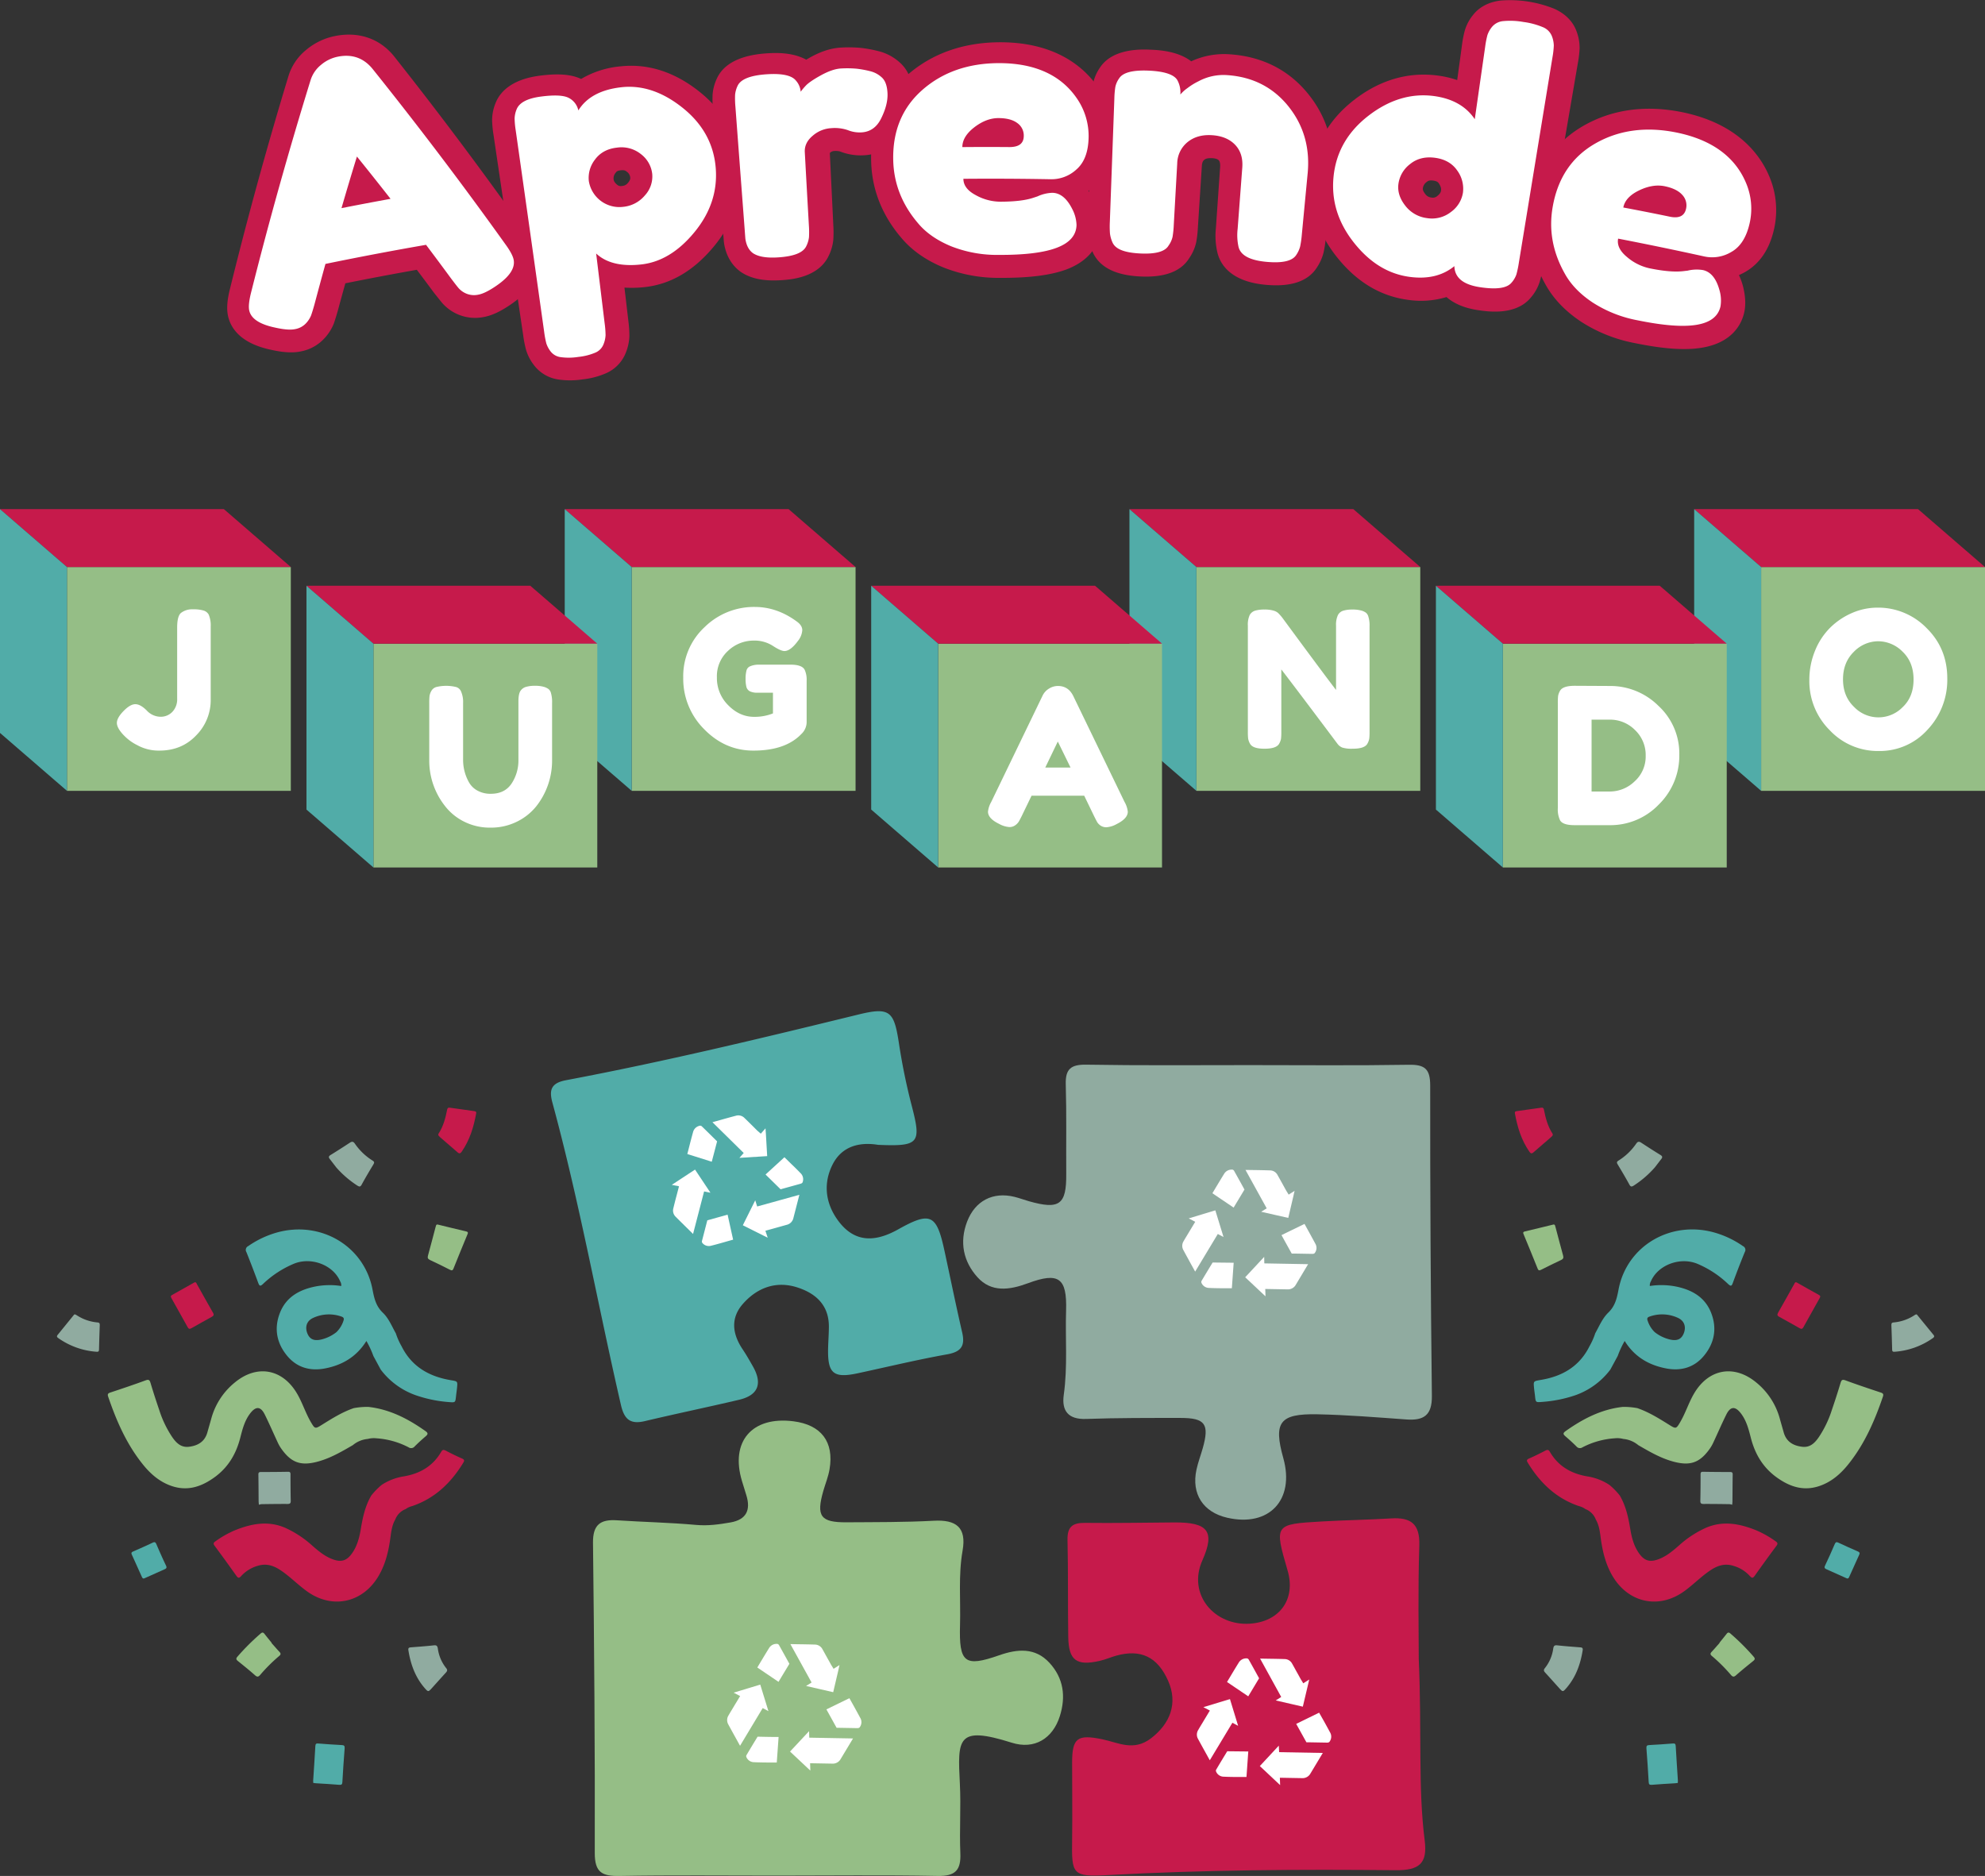 <svg xmlns="http://www.w3.org/2000/svg" viewBox="0 0 1000 945.18"><rect x="0" y="0" width="1000" height="945.18" fill="#333333" stroke="none"/><defs><style>.cls-1{fill:#95be86;}.cls-2{fill:#c61a4b;}.cls-3{fill:#51aca8;}.cls-4{fill:#90aba0;}.cls-5{fill:#fff;}</style></defs><g id="Capa_2" data-name="Capa 2"><g id="Capa_12" data-name="Capa 12"><rect class="cls-1" x="887.23" y="285.69" width="112.77" height="112.77"/><polygon class="cls-2" points="1000 285.69 887.23 285.69 853.49 256.51 966.26 256.51 1000 285.69"/><polygon class="cls-3" points="887.23 398.46 853.49 369.28 853.49 256.51 887.23 285.69 887.23 398.46"/><rect class="cls-1" x="757.12" y="324.3" width="112.77" height="112.77"/><polygon class="cls-2" points="869.89 324.3 757.12 324.3 723.38 295.12 836.15 295.12 869.89 324.3"/><polygon class="cls-3" points="757.12 437.07 723.38 407.89 723.38 295.12 757.12 324.3 757.12 437.07"/><rect class="cls-1" x="602.73" y="285.69" width="112.77" height="112.77"/><polygon class="cls-2" points="715.5 285.69 602.73 285.69 568.99 256.51 681.76 256.51 715.5 285.69"/><polygon class="cls-3" points="602.73 398.46 568.99 369.28 568.99 256.51 602.73 285.69 602.73 398.46"/><rect class="cls-1" x="472.63" y="324.3" width="112.77" height="112.77"/><polygon class="cls-2" points="585.4 324.3 472.63 324.3 438.89 295.12 551.66 295.12 585.4 324.3"/><polygon class="cls-3" points="472.63 437.07 438.89 407.89 438.89 295.12 472.63 324.3 472.63 437.07"/><rect class="cls-1" x="318.24" y="285.69" width="112.77" height="112.77"/><polygon class="cls-2" points="431.01 285.69 318.24 285.69 284.5 256.51 397.27 256.51 431.01 285.69"/><polygon class="cls-3" points="318.24 398.46 284.5 369.28 284.5 256.51 318.24 285.69 318.24 398.46"/><rect class="cls-1" x="188.13" y="324.3" width="112.77" height="112.77"/><polygon class="cls-2" points="300.9 324.3 188.13 324.3 154.39 295.12 267.16 295.12 300.9 324.3"/><polygon class="cls-3" points="188.13 437.07 154.39 407.89 154.39 295.12 188.13 324.3 188.13 437.07"/><rect class="cls-1" x="33.74" y="285.69" width="112.77" height="112.77"/><polygon class="cls-2" points="146.51 285.69 33.74 285.69 0 256.51 112.77 256.51 146.51 285.69"/><polygon class="cls-3" points="33.74 398.46 0 369.28 0 256.51 33.74 285.69 33.74 398.46"/></g><g id="Rompecabezas"><path class="cls-1" d="M391,945c-26.27,0-52.55-.29-78.81.18-8.79.16-12.58-1.67-12.56-11.58.14-52.11-.29-104.22-.89-156.33-.1-9,3.68-11.84,12-11.29,13.3.88,26.65,1.13,39.92,2.33,6,.55,11.63-.26,17.34-1.25,7.94-1.37,10.31-6.19,8-13.67-.76-2.38-1.49-4.78-2.21-7.17-6-19.88,5-32.75,25.86-30.13,14.05,1.76,20.62,10.34,18.25,24.22-.62,3.67-2.07,7.19-3.11,10.79-3.7,12.83-1.45,16,11.75,15.89,14.59-.1,29.21,0,43.76-.78,11.4-.65,16.69,3.33,14.63,15.06-2.19,12.43-.93,25-1.29,37.45-.55,19,2.27,21.38,19.62,15.3,9.39-3.3,18.27-4,25.41,3.75s8.37,17,5.25,26.89c-3.56,11.28-12.78,17-24.22,13.38-27.61-8.7-27.3-2.11-26.14,20.63.6,11.64-.26,23.36.24,35,.38,8.57-2.5,11.67-11.42,11.5C445.19,944.65,418.08,945,391,945Z"/><path class="cls-4" d="M629.64,536.64c26.7,0,53.4.27,80.09-.17,8.07-.14,10.78,2.12,10.77,10.46q-.07,78.21.85,156.41c.11,9.75-4.1,12.47-12.83,11.84-15-1.07-29.94-2.31-44.94-2.61-19-.37-22.11,4.07-17.07,22.12,5.86,21-7.16,34.86-28.27,30-12.14-2.78-18.12-12-15.49-24.2.78-3.65,2.14-7.18,3.16-10.79,3.45-12.21,1.28-15.29-11.2-15.29-15.85,0-31.71-.05-47.54.51-9.06.32-12.38-4.12-11.27-12.12,2-14.15.73-28.33,1.17-42.49.51-16.45-3.66-19.54-19.23-13.76-9.3,3.45-18.44,4.73-25.45-3.08s-9.17-17.56-5.17-28,13-15.16,23.9-12.44c2.43.6,4.77,1.49,7.18,2.18,15.45,4.39,19,1.78,18.85-13.82-.1-15,.19-30.05-.24-45.05-.22-7.61,2.49-10,10.13-9.92C574.57,536.89,602.11,536.64,629.64,536.64Z"/><path class="cls-2" d="M714.74,835.82c1.62,37.4-.43,64.57,3,91.55,1.44,11.5-2.76,15-14.5,14.91-48.34-.5-96.69-.18-145,2.45-18.17,1-18.38-.35-18.13-17.88.18-12.93,0-25.86,0-38.79,0-12.45,2.68-14.32,15.18-11.75,8.12,1.66,15.78,6.29,24.65-.55,9.48-7.31,13.63-17.49,8.5-29-5.34-12-13.77-16-26.13-12.57-2.8.79-5.5,2-8.33,2.63-11.68,2.64-15.64-.27-15.82-12.08-.26-16.26,0-32.54-.37-48.8-.16-6.67,2.5-8.73,8.82-8.66,15,.18,30-.12,45-.22,16.64-.1,20.76,4.23,14.13,19.09-7.69,17.25,6.18,33.12,23.95,31.92,14.87-1,23.19-12.17,19-26.69-6.77-23.34-6.78-23.42,17.2-24.81,11.65-.67,23.32-.83,35-1.54,9.81-.59,14.45,2.7,14.13,13.52C714.29,801.09,714.74,823.62,714.74,835.82Z"/><path class="cls-3" d="M442.41,576.82c-8.72-1.43-18.22.16-23.15,10.26-4.46,9.14-3.47,18.75,2.49,27.26,7.65,10.89,17.62,12.41,30.7,5.08,16.21-9.08,19.34-7.69,23.27,10.39,3,13.83,5.82,27.71,9,41.5,1.56,6.77-.45,9.79-7.57,11.06C462,685.08,447,688.71,432,691.93c-12.07,2.58-15.08.08-14.83-12.33.08-3.75.39-7.5.4-11.25,0-11-6.85-16.85-16.13-19.77-10.54-3.31-20,.23-27.11,8.28-6.44,7.24-5.4,15.24-.19,23,1.86,2.77,3.51,5.68,5.15,8.57,4.85,8.53,2.87,14.51-6.92,16.82-15.79,3.73-31.69,7-47.48,10.76-7.28,1.72-10.38-.78-12.07-8.11-11.71-50.73-20.83-102-34.52-152.32-1.69-6.21-.87-9.87,6.79-11.32,49.53-9.35,98.52-21.15,147.47-33.13,15.67-3.83,17.81-1.67,20.25,14.18a310.18,310.18,0,0,0,6.5,31.81C464.22,576,463.12,577.68,442.41,576.82Z"/><path class="cls-5" d="M333.47,597.87c1.32-.84,2.64-1.67,3.94-2.53q6.55-4.29,13.09-8.61a1.63,1.63,0,0,0,.21-.19l11.45,17.28-6-1.23-.18.71q-2.64,10.2-5.29,20.4a3.56,3.56,0,0,0,0,2.28l-3.86-3.81c-2.6-2.56-5.22-5.11-7.79-7.7a6.27,6.27,0,0,1-1.72-6.14c.65-2.82,1.43-5.62,2.16-8.42l.18-.69L333.44,598Z"/><path class="cls-3" d="M331,599.49l.71-2.74.67-.53,1.22-.77c.9-.58,1.81-1.15,2.7-1.74l11.24-7.39,1.73-1.14,1.61-1.57,1.41,1.85,14.06,21.21-8.82-1.8-5,19.32a1.61,1.61,0,0,0,0,1.08l3.34,8.52-12.53-12.33q-2.85-2.79-5.67-5.61a8.3,8.3,0,0,1-2.23-8c.46-2,1-4,1.51-6l.32-1.2Zm19.14-10.21-.46.3q-5.61,3.7-11.24,7.39l0,0,3.63.72-1.37,5.23c-.52,1.94-1,3.88-1.48,5.83a4.34,4.34,0,0,0,1.2,4.33c1.86,1.87,3.75,3.73,5.63,5.58l3.1,3.05,5.56-21.42,3.2.65Z"/><path class="cls-5" d="M387.35,563.66c.13,2.39.25,4.78.39,7.16.24,4.32.5,8.63.75,12.94,0,.17,0,.35,0,.56l-20.62,1.29L372,581l-4-3.91-11.14-11a4.64,4.64,0,0,0-.69-.64c-.54-.34-1.11-.64-1.59-.92l4.21-1.17c3.82-1.06,7.63-2.16,11.46-3.16a6.29,6.29,0,0,1,6.21,1.66c2.13,2.05,4.21,4.13,6.31,6.2l.34.3c1-1.19,2.09-2.35,3.11-3.52.36-.41.69-.84,1-1.26Z"/><path class="cls-3" d="M349.54,564l12.11-3.38c2.69-.75,5.39-1.51,8.1-2.22a8.29,8.29,0,0,1,8.05,2.15c1.46,1.4,2.9,2.82,4.34,4.24l.85.84,1.75-2c.22-.25.43-.51.64-.77l1.14-1.4,2.59.67.19,1.46.13,2.44c.08,1.57.17,3.14.25,4.71l.83,15.26-1.88.29-25.32,1.59,6-6.75-2.64-2.61-11.34-11.16a1.89,1.89,0,0,0-.2-.2c-.33-.21-.7-.41-1-.6Zm36.11,4.5-2.37,2.69-1.46-1.27-.43-.38-2-2c-1.42-1.41-2.84-2.82-4.29-4.21a4.35,4.35,0,0,0-4.37-1.18c-2.68.7-5.36,1.45-8,2.2l-3.81,1.06,15.74,15.51-2.17,2.46,14-.88-.67-11.55C385.74,570.11,385.7,569.29,385.65,568.46Z"/><path class="cls-5" d="M388.05,621.43l2,6.05-18.49-9.28,9.21-18.53,2,5.82,6.64-1.84,14.11-3.91a3.67,3.67,0,0,0,2.11-1.21,4.93,4.93,0,0,1-.09.54l-3.9,15.06a6.43,6.43,0,0,1-4.8,4.87Z"/><path class="cls-3" d="M369,619.08l12.16-24.5,2.87,8.54,19-5.26c.67-.18.9-.3,1.11-.55l4.54-5.64L407.49,599a4.22,4.22,0,0,1-.1.53l-3.9,15.06a8.4,8.4,0,0,1-6.16,6.26l-6.05,1.68-.74.2,2.86,8.58Zm11.47-14.32-6.25,12.57,12.54,6.29-1.17-3.52,4.69-1.3,6-1.68a4.51,4.51,0,0,0,3.43-3.48l3-11.66-21.26,5.89Z"/><path class="cls-5" d="M359.91,587.78l-16-5,.14-.55c1.07-4.11,2.09-8.23,3.21-12.33a6.34,6.34,0,0,1,4.19-4.41,3.23,3.23,0,0,1,3.53.74c2.75,2.66,5.47,5.35,8.19,8a.61.61,0,0,1,.15.5q-1.65,6.42-3.33,12.84A.67.67,0,0,1,359.91,587.78Z"/><path class="cls-3" d="M344.07,574.45q.66-2.55,1.35-5.1a8.25,8.25,0,0,1,5.41-5.74,5.2,5.2,0,0,1,5.55,1.18c2.75,2.67,5.47,5.36,8.2,8.06a2.58,2.58,0,0,1,.67,2.36q-1.65,6.45-3.33,12.86l-.09.35-1.1,1.55-1.41-.33L341.6,584l1.53-6C343.44,576.87,343.75,575.66,344.07,574.45Zm17.19.61c-2.52-2.5-5.05-5-7.6-7.47a1.27,1.27,0,0,0-1.51-.3,4.33,4.33,0,0,0-3,3.09c-.8,2.88-1.54,5.77-2.28,8.67l-.61,2.39,12.31,3.88Q359.93,580.19,361.26,575.06Zm.58.57h0Z"/><path class="cls-5" d="M382.89,591.67l12.33-11.3c1,1,2,2,3,2.94,2.15,2.13,4.36,4.21,6.45,6.38a6.13,6.13,0,0,1,1.53,6.54,3.25,3.25,0,0,1-2.38,2.07L396,600.47c-1,.28-2,.56-2.94.81a.79.79,0,0,1-.6-.14q-4.74-4.64-9.44-9.28A.65.65,0,0,1,382.89,591.67Z"/><path class="cls-3" d="M380.56,591.28l1-1,13.7-12.56,6.27,6.15c1.53,1.49,3.06,3,4.54,4.51a8.12,8.12,0,0,1,2,8.51,5.1,5.1,0,0,1-3.71,3.33l-8.69,2.41c-.71.2-1.43.4-2.15.58a2.69,2.69,0,0,1-2.43-.64c-2.79-2.72-5.57-5.46-8.34-8.19L381.37,593Zm14.62-8.22-9.51,8.71,7.58,7.44,1.35-.38,8.69-2.41c.87-.25,1-.64,1.06-.8a4.22,4.22,0,0,0-1.08-4.57c-1.45-1.51-2.95-3-4.45-4.42Zm-2.61,16.32h0Z"/><path class="cls-5" d="M368,609.6,371.63,626,368,627c-3.08.86-6.15,1.79-9.26,2.54a6.11,6.11,0,0,1-6.29-1.89,3.13,3.13,0,0,1-.67-3c.92-3.66,1.88-7.31,2.84-11a.7.7,0,0,1,.41-.46c4.25-1.2,8.5-2.37,12.75-3.55Z"/><path class="cls-3" d="M351.07,619.55c.55-2.13,1.11-4.27,1.68-6.4a2.63,2.63,0,0,1,1.77-1.84q5.7-1.6,11.42-3.18l1.68-.44,1.8-.27.5,1.76,4,18.17-5.39,1.51-2.75.78c-2.14.61-4.36,1.24-6.58,1.78A8.08,8.08,0,0,1,351,629a5.05,5.05,0,0,1-1.13-4.82C350.28,622.61,350.68,621.08,351.07,619.55Zm4.51-4.49h0Zm.75-.21Q355,620,353.68,625.09a1.2,1.2,0,0,0,.22,1.23,4.19,4.19,0,0,0,4.39,1.31c2.14-.52,4.32-1.14,6.43-1.74l2.77-.79,1.84-.51L366.55,612Q361.43,613.42,356.33,614.85Z"/><path class="cls-5" d="M593.81,613.3c1.5-.43,3-.85,4.49-1.3q7.51-2.25,15-4.53a1.8,1.8,0,0,0,.25-.12c2,6.61,4,13.16,6.07,19.81l-5.41-2.88-.38.63q-5.43,9-10.88,18.05a3.64,3.64,0,0,0-.61,2.2c-.87-1.59-1.75-3.17-2.62-4.75-1.77-3.2-3.55-6.38-5.28-9.6a6.28,6.28,0,0,1,.1-6.38c1.43-2.52,3-5,4.47-7.45l.36-.62-5.62-3Z"/><path class="cls-4" d="M591,614.17l1.46-2.43.8-.31,1.39-.4c1-.29,2.05-.58,3.08-.89l12.88-3.9,2-.6,2-1,.83,2.17,7.44,24.33-7.94-4.23L604.62,644a1.63,1.63,0,0,0-.33,1l.78,9.13-8.51-15.39c-1.29-2.33-2.58-4.65-3.84-7a8.31,8.31,0,0,1,.12-8.27c1-1.78,2.08-3.53,3.15-5.28l.64-1.06Zm21.26-4.35-.52.16-12.88,3.89h0l3.27,1.72-2.8,4.63c-1,1.71-2.09,3.42-3.07,5.16a4.36,4.36,0,0,0-.08,4.5c1.25,2.33,2.53,4.64,3.81,7l2.11,3.8,11.41-18.95,2.88,1.54Z"/><path class="cls-5" d="M655.19,595.83c-.55,2.33-1.12,4.65-1.67,7q-1.49,6.3-2.95,12.62c0,.17-.09.33-.14.53l-20.14-4.62,5.2-3.26-2.68-4.87-7.56-13.68a4.58,4.58,0,0,0-.48-.8c-.42-.49-.89-.94-1.27-1.34l4.37.08c4,.07,7.93.09,11.89.23a6.27,6.27,0,0,1,5.48,3.36c1.46,2.56,2.86,5.15,4.29,7.73a3.76,3.76,0,0,0,.24.38l4-2.49c.46-.28.9-.6,1.34-.91Z"/><path class="cls-4" d="M618.86,585.36l12.56.21c2.8,0,5.61.08,8.4.18a8.27,8.27,0,0,1,7.11,4.34q1.5,2.64,3,5.31l.58,1,2.25-1.41c.28-.17.55-.36.83-.55l1.49-1,2.29,1.38-.23,1.45-.57,2.38c-.37,1.53-.74,3.06-1.1,4.59l-3.55,14.86-1.88-.26-24.73-5.67,7.63-4.78-1.79-3.25-7.69-13.92a1.46,1.46,0,0,0-.13-.25c-.27-.3-.56-.6-.83-.88ZM652.2,600l-3,1.89-1-1.63c-.16-.25-.23-.37-.3-.49l-1.36-2.45q-1.44-2.64-2.92-5.26a4.31,4.31,0,0,0-3.85-2.37c-2.77-.1-5.55-.14-8.32-.18l-4-.06,10.68,19.35-2.78,1.73L649,613.63l2.65-11.27C651.81,601.56,652,600.76,652.2,600Z"/><path class="cls-5" d="M639.43,651.41l.21,6.38-15.09-14.15,14.1-15.15.22,6.14,6.89.12,14.64.26a3.66,3.66,0,0,0,2.36-.56c-.12.24-.17.37-.24.49q-4,6.66-8,13.33a6.46,6.46,0,0,1-6,3.31Z"/><path class="cls-4" d="M621.8,643.73l18.63-20,.32,9,19.68.35c.7,0,1,0,1.22-.22l6-4.11-3.18,6.74a3.56,3.56,0,0,1-.24.48l-8,13.33a8.4,8.4,0,0,1-7.68,4.25l-6.28-.11-.77,0,.3,9Zm15.07-10.47-9.57,10.28,10.23,9.6-.12-3.71,4.87.09,6.26.11a4.53,4.53,0,0,0,4.29-2.37L659,636.94l-22.06-.4Z"/><path class="cls-5" d="M622,611.15l-13.86-9.37.29-.49c2.19-3.63,4.34-7.3,6.58-10.9a6.32,6.32,0,0,1,5.27-3,3.23,3.23,0,0,1,3.17,1.71c1.88,3.34,3.72,6.69,5.56,10a.62.62,0,0,1,0,.53q-3.4,5.68-6.84,11.37A1.22,1.22,0,0,1,622,611.15Z"/><path class="cls-4" d="M610.62,593.87q1.36-2.26,2.76-4.51a8.2,8.2,0,0,1,6.81-4,5.22,5.22,0,0,1,5,2.7q2.8,5,5.56,10.07a2.54,2.54,0,0,1,0,2.45c-2.28,3.81-4.56,7.59-6.85,11.38l-.19.32-1.49,1.17-1.26-.72-15.4-10.41,3.17-5.28Zm16.32,5.47q-2.57-4.68-5.17-9.32a1.28,1.28,0,0,0-1.36-.72,4.35,4.35,0,0,0-3.72,2.12c-1.58,2.54-3.11,5.1-4.65,7.67l-1.26,2.11,10.69,7.23Q624.21,603.89,626.94,599.34Zm.39.71h0Z"/><path class="cls-5" d="M642.94,621.42l15-7.33,2,3.67c1.46,2.65,3,5.27,4.37,8a6.12,6.12,0,0,1-.39,6.7,3.23,3.23,0,0,1-2.87,1.3l-8.15-.14c-1,0-2,0-3-.07a.75.75,0,0,1-.54-.31q-3.23-5.78-6.41-11.58A.64.64,0,0,1,642.94,621.42Z"/><path class="cls-4" d="M640.82,620.38l1.27-.71,16.71-8.14,4.25,7.67c1.05,1.86,2.09,3.72,3.08,5.62a8.12,8.12,0,0,1-.54,8.72,5.07,5.07,0,0,1-4.5,2.13l-9-.16c-.74,0-1.49,0-2.23,0a2.66,2.66,0,0,1-2.15-1.31c-1.9-3.4-3.78-6.81-5.67-10.22l-.92-1.67Zm16.36-3.73-11.59,5.65q2.56,4.65,5.15,9.29l1.39,0,9,.16c.9,0,1.14-.32,1.24-.47a4.2,4.2,0,0,0,.26-4.68c-1-1.86-2-3.68-3-5.51ZM650,631.56Z"/><path class="cls-5" d="M623.59,634.38,622.4,651.1l-3.76-.06c-3.2-.06-6.4,0-9.6-.2a6.12,6.12,0,0,1-5.49-3.6,3.14,3.14,0,0,1,.21-3.09c1.93-3.24,3.89-6.47,5.85-9.7a.74.74,0,0,1,.52-.33l13.23.23Z"/><path class="cls-4" d="M604.51,639.1l3.43-5.67a2.68,2.68,0,0,1,2.22-1.26l11.85.2,1.75.06,1.8.26,0,1.83-1.33,18.56-5.6-.09-2.85,0c-2.23,0-4.54,0-6.82-.16a8.09,8.09,0,0,1-7.14-4.69,5.08,5.08,0,0,1,.28-4.94Zm5.6-3h0Zm.79,0q-2.76,4.53-5.47,9.07a1.22,1.22,0,0,0-.13,1.24,4.2,4.2,0,0,0,3.84,2.5c2.2.11,4.47.14,6.66.16l2.88,0,1.9,0,.92-12.85Z"/><path class="cls-5" d="M601.17,859.56c1.5-.43,3-.85,4.5-1.3q7.5-2.25,15-4.54a1.37,1.37,0,0,0,.26-.12c2,6.62,4,13.16,6.06,19.82l-5.41-2.88-.38.62q-5.43,9-10.87,18.06a3.52,3.52,0,0,0-.61,2.19q-1.32-2.37-2.63-4.75c-1.76-3.19-3.55-6.38-5.28-9.59a6.31,6.31,0,0,1,.1-6.38c1.43-2.52,3-5,4.47-7.46l.37-.61-5.63-3Z"/><path class="cls-2" d="M598.38,860.42l1.46-2.42.79-.32,1.39-.39c1-.3,2.06-.59,3.08-.9L618,852.5l2-.6,2-1,.83,2.18,7.45,24.33-7.94-4.23L612,890.23a1.6,1.6,0,0,0-.34,1l.78,9.12L603.92,885c-1.29-2.32-2.58-4.65-3.83-7a8.26,8.26,0,0,1,.12-8.26c1-1.79,2.07-3.54,3.14-5.28l.65-1.07Zm21.25-4.34-.52.15-12.88,3.9h0l3.27,1.72-2.79,4.62c-1,1.71-2.09,3.43-3.08,5.17a4.36,4.36,0,0,0-.08,4.5c1.25,2.32,2.53,4.63,3.81,6.94l2.11,3.81L620.85,868l2.89,1.53Z"/><path class="cls-5" d="M662.56,842.09c-.56,2.33-1.13,4.65-1.67,7q-1.49,6.32-3,12.62c0,.17-.09.34-.14.54l-20.14-4.63,5.2-3.25q-1.33-2.45-2.68-4.87l-7.56-13.68a4.24,4.24,0,0,0-.48-.8c-.42-.49-.88-.94-1.27-1.34l4.37.07c4,.07,7.93.1,11.89.23a6.3,6.3,0,0,1,5.48,3.36c1.46,2.57,2.86,5.16,4.29,7.74.06.12.14.22.24.38,1.34-.84,2.67-1.66,4-2.49.46-.29.9-.61,1.35-.91Z"/><path class="cls-2" d="M626.22,831.62l12.57.21c2.8,0,5.6.08,8.4.17a8.27,8.27,0,0,1,7.1,4.35c1,1.76,2,3.53,3,5.3l.58,1.05,2.25-1.41.83-.56,1.49-1,2.29,1.38-.23,1.44-.57,2.39c-.37,1.52-.73,3.05-1.1,4.58l-3.54,14.86-1.89-.25-24.73-5.68,7.63-4.78-1.78-3.25-7.7-13.92c0-.08-.08-.17-.13-.25-.26-.3-.56-.6-.83-.88Zm33.34,14.59-3,1.9-1-1.63c-.16-.25-.23-.37-.3-.49l-1.35-2.46c-1-1.75-1.93-3.51-2.93-5.25a4.32,4.32,0,0,0-3.85-2.38c-2.77-.09-5.55-.13-8.32-.17l-4-.07L645.45,855l-2.77,1.74,13.66,3.14L659,848.62Z"/><path class="cls-5" d="M646.79,897.67,647,904c-5.06-4.75-10-9.41-15.08-14.15L646,874.74l.22,6.14,6.89.13,14.64.26a3.79,3.79,0,0,0,2.36-.56c-.11.24-.16.37-.23.49l-8,13.33a6.44,6.44,0,0,1-6,3.3C652.87,897.79,649.87,897.72,646.79,897.67Z"/><path class="cls-2" d="M629.16,890l18.63-20,.32,9,19.68.36c.7,0,1,0,1.22-.22l6-4.11-3.17,6.73a4.26,4.26,0,0,1-.24.48l-8,13.33a8.39,8.39,0,0,1-7.68,4.25l-6.28-.11h-.76l.29,9Zm15.07-10.47-9.56,10.28,10.23,9.59-.13-3.71,4.87.09,6.27.11a4.51,4.51,0,0,0,4.28-2.36l6.21-10.32-22-.4Z"/><path class="cls-5" d="M629.38,857.41,615.52,848l.29-.48c2.19-3.64,4.34-7.3,6.59-10.91a6.35,6.35,0,0,1,5.26-3,3.25,3.25,0,0,1,3.18,1.72c1.87,3.33,3.72,6.69,5.56,10a.63.63,0,0,1,0,.52q-3.4,5.7-6.84,11.37A.77.77,0,0,1,629.38,857.41Z"/><path class="cls-2" d="M618,840.12c.91-1.51,1.82-3,2.75-4.51a8.23,8.23,0,0,1,6.81-4,5.2,5.2,0,0,1,5,2.7c1.88,3.34,3.72,6.7,5.57,10.06a2.56,2.56,0,0,1,0,2.46q-3.42,5.7-6.85,11.38l-.19.31-1.49,1.17-1.26-.72-15.4-10.41,3.17-5.27C616.7,842.27,617.34,841.19,618,840.12Zm16.31,5.47c-1.71-3.11-3.42-6.22-5.16-9.32a1.31,1.31,0,0,0-1.37-.72,4.36,4.36,0,0,0-3.72,2.13c-1.58,2.53-3.11,5.09-4.64,7.66l-1.27,2.11,10.69,7.23C630.66,851.65,632.48,848.63,634.3,845.59Zm.39.71Z"/><path class="cls-5" d="M650.31,867.67l15-7.32,2,3.67c1.46,2.65,3,5.27,4.38,8a6.16,6.16,0,0,1-.4,6.71,3.26,3.26,0,0,1-2.87,1.3l-8.14-.15c-1,0-2,0-3.05-.06a.73.73,0,0,1-.53-.31q-3.22-5.78-6.42-11.58A1.58,1.58,0,0,1,650.31,867.67Z"/><path class="cls-2" d="M648.19,866.64l1.26-.72,16.71-8.14,4.26,7.68c1,1.86,2.09,3.72,3.07,5.61a8.14,8.14,0,0,1-.53,8.72,5.07,5.07,0,0,1-4.5,2.14l-9-.16c-.74,0-1.49,0-2.23-.06a2.66,2.66,0,0,1-2.15-1.3c-1.9-3.4-3.78-6.82-5.66-10.23l-.93-1.66Zm16.35-3.73L653,868.56q2.56,4.63,5.15,9.28c.46,0,.93,0,1.4,0l9,.16c.9,0,1.14-.33,1.24-.47a4.22,4.22,0,0,0,.27-4.69c-1-1.86-2-3.68-3-5.5Zm-7.14,14.91h0Z"/><path class="cls-5" d="M631,880.63l-1.19,16.73L626,897.3c-3.21-.06-6.41,0-9.61-.2a6.14,6.14,0,0,1-5.49-3.6,3.16,3.16,0,0,1,.21-3.09c1.93-3.25,3.89-6.48,5.85-9.71a.75.75,0,0,1,.52-.32c4.41.06,8.82.15,13.24.23Z"/><path class="cls-2" d="M611.88,885.35c1.13-1.89,2.28-3.77,3.42-5.66a2.67,2.67,0,0,1,2.22-1.26c4,.05,7.9.13,11.86.2l1.74.06,1.8.25,0,1.83-1.32,18.56-5.61-.08-2.85,0c-2.23,0-4.54-.05-6.82-.16a8.11,8.11,0,0,1-7.14-4.7,5.05,5.05,0,0,1,.29-4.94Q610.65,887.39,611.88,885.35Zm5.6-3h0Zm.78,0c-1.83,3-3.66,6-5.46,9.07a1.16,1.16,0,0,0-.13,1.23,4.17,4.17,0,0,0,3.83,2.51c2.2.11,4.47.14,6.66.16l2.88,0,1.91,0,.91-12.86Z"/><path class="cls-5" d="M364.55,852.26c1.5-.43,3-.85,4.49-1.3l15-4.54a1.34,1.34,0,0,0,.25-.12l6.07,19.82L385,863.24l-.38.62q-5.43,9-10.88,18.06a3.59,3.59,0,0,0-.61,2.19c-.87-1.58-1.75-3.16-2.62-4.75-1.77-3.19-3.55-6.38-5.28-9.59a6.28,6.28,0,0,1,.1-6.38c1.42-2.52,3-5,4.46-7.46l.37-.61-5.62-3Z"/><path class="cls-1" d="M361.75,853.12l1.46-2.42.8-.32,1.38-.39,3.09-.9,12.87-3.89,2-.6,2-1.05.83,2.18,7.44,24.33-7.94-4.23-10.3,17.1a1.63,1.63,0,0,0-.33,1l.78,9.12-8.51-15.39c-1.29-2.32-2.58-4.65-3.84-7a8.31,8.31,0,0,1,.12-8.27c1-1.78,2.08-3.53,3.14-5.27l.65-1.07ZM383,848.77l-.53.16c-4.29,1.3-8.58,2.61-12.88,3.9h0l3.27,1.71-2.8,4.63c-1,1.71-2.09,3.43-3.08,5.17a4.36,4.36,0,0,0-.07,4.5c1.25,2.32,2.53,4.63,3.81,6.94l2.1,3.81,11.42-19,2.88,1.54Z"/><path class="cls-5" d="M425.93,834.79c-.56,2.32-1.12,4.65-1.67,7q-1.49,6.32-3,12.62l-.13.54L401,850.29l5.2-3.25-2.68-4.87L396,828.49a4.88,4.88,0,0,0-.49-.8c-.42-.49-.88-.94-1.26-1.34l4.37.07c4,.07,7.92.1,11.89.23A6.3,6.3,0,0,1,416,830c1.46,2.56,2.87,5.16,4.29,7.74.07.11.15.22.24.38l4-2.49c.45-.29.89-.61,1.34-.91Z"/><path class="cls-1" d="M389.59,824.32l12.57.21c2.8,0,5.6.08,8.4.17a8.29,8.29,0,0,1,7.11,4.35q1.5,2.64,2.95,5.3l.58,1,2.25-1.41.83-.56,1.49-1,2.29,1.38-.23,1.44-.57,2.39c-.37,1.52-.74,3-1.1,4.58l-3.55,14.86-1.88-.25L396,851.14l7.63-4.78-1.79-3.25-7.69-13.92a1.57,1.57,0,0,0-.14-.25c-.26-.3-.55-.6-.83-.88Zm33.35,14.59-3,1.9-1-1.63c-.16-.25-.24-.37-.3-.49l-1.36-2.46c-1-1.75-1.93-3.51-2.92-5.25a4.35,4.35,0,0,0-3.85-2.38c-2.77-.09-5.55-.13-8.33-.17l-4-.07,10.68,19.35-2.78,1.74,13.67,3.14,2.64-11.27C422.55,840.52,422.74,839.71,422.94,838.91Z"/><path class="cls-5" d="M410.17,890.37l.21,6.37-15.09-14.15,14.09-15.15.23,6.14,6.88.13,14.64.26a3.76,3.76,0,0,0,2.36-.56c-.11.23-.16.37-.23.49q-4,6.66-8,13.33a6.45,6.45,0,0,1-6,3.3C416.25,890.49,413.24,890.42,410.17,890.37Z"/><path class="cls-1" d="M392.54,882.69l18.62-20,.33,9,19.68.36c.7,0,.95,0,1.22-.22l6-4.11-3.18,6.73a4.26,4.26,0,0,1-.24.48l-8,13.33a8.41,8.41,0,0,1-7.69,4.25l-6.27-.11h-.77l.3,9Zm15.06-10.47L398,882.5l10.23,9.59-.12-3.71,4.87.09,6.26.11a4.52,4.52,0,0,0,4.29-2.36l6.21-10.32-22.06-.4Z"/><path class="cls-5" d="M392.76,850.11l-13.87-9.38.3-.48c2.19-3.64,4.34-7.3,6.58-10.91a6.37,6.37,0,0,1,5.27-3,3.24,3.24,0,0,1,3.17,1.72c1.88,3.33,3.72,6.69,5.56,10a.59.59,0,0,1,0,.52q-3.4,5.7-6.84,11.37S392.85,850,392.76,850.11Z"/><path class="cls-1" d="M381.36,832.82q1.36-2.27,2.76-4.51a8.22,8.22,0,0,1,6.81-3.95,5.18,5.18,0,0,1,5,2.7q2.82,5,5.57,10.06a2.56,2.56,0,0,1,0,2.46q-3.4,5.7-6.84,11.38l-.19.31-1.49,1.17-1.26-.72-15.4-10.41,3.17-5.27Zm16.32,5.47c-1.72-3.11-3.43-6.22-5.17-9.32a1.29,1.29,0,0,0-1.36-.72,4.36,4.36,0,0,0-3.72,2.13c-1.58,2.53-3.11,5.09-4.65,7.66l-1.26,2.11,10.69,7.23C394,844.35,395.86,841.33,397.68,838.29Zm.39.71h0Z"/><path class="cls-5" d="M413.68,860.37l15.05-7.32,2,3.67c1.46,2.65,3,5.27,4.37,7.95a6.14,6.14,0,0,1-.4,6.71,3.25,3.25,0,0,1-2.87,1.3l-8.14-.15c-1,0-2,0-3-.06a.75.75,0,0,1-.54-.31c-2.15-3.85-4.28-7.72-6.41-11.58A.71.71,0,0,1,413.68,860.37Z"/><path class="cls-1" d="M411.56,859.34l1.27-.72,16.71-8.14,4.25,7.68c1,1.86,2.09,3.72,3.08,5.61a8.12,8.12,0,0,1-.54,8.72,5.06,5.06,0,0,1-4.5,2.14l-9-.16c-.75,0-1.49,0-2.23-.06a2.67,2.67,0,0,1-2.15-1.3c-1.9-3.4-3.78-6.82-5.67-10.23l-.92-1.66Zm16.35-3.73-11.58,5.65q2.57,4.63,5.14,9.28l1.4,0,9,.16c.91,0,1.14-.33,1.25-.47a4.23,4.23,0,0,0,.26-4.69c-1-1.86-2-3.68-3-5.5Zm-7.14,14.91Z"/><path class="cls-5" d="M394.33,873.33l-1.19,16.73-3.76-.06c-3.2-.06-6.41,0-9.6-.2a6.14,6.14,0,0,1-5.49-3.6,3.13,3.13,0,0,1,.21-3.09q2.89-4.87,5.85-9.71a.71.71,0,0,1,.52-.32c4.41.06,8.82.15,13.23.23Z"/><path class="cls-1" d="M375.25,878.05l3.43-5.66a2.65,2.65,0,0,1,2.22-1.26c4,0,7.9.13,11.85.2l1.74.06,1.81.25,0,1.83L395,892l-5.6-.08-2.86,0c-2.23,0-4.53,0-6.81-.16a8.09,8.09,0,0,1-7.14-4.7,5.05,5.05,0,0,1,.28-4.94Zm5.6-3h0Zm.78,0c-1.83,3-3.65,6-5.46,9.07a1.16,1.16,0,0,0-.13,1.23,4.18,4.18,0,0,0,3.84,2.51c2.2.11,4.47.14,6.65.16l2.89,0,1.9,0,.92-12.86C388.7,875.16,385.17,875.09,381.63,875Z"/></g><g id="Texto"><path class="cls-2" d="M243.24,159.81a22,22,0,0,1-20.65-7.37c-.94-1.14-2.28-2.84-4-5q-4.27-5.78-8.61-11.51-18,3.19-36,6.81-1.94,6.94-3.82,13.88c-.81,2.84-1.48,4.94-2,6.43a23.86,23.86,0,0,1-4.74,7.43A21.46,21.46,0,0,1,151.81,177c-4.15.91-9,.65-15.35-.78-15.17-3.22-20.1-10.78-21.5-16.66-.9-3.75-.6-8.21,1-14.45q13.17-53.49,29.38-106.85a27.15,27.15,0,0,1,8.84-13.07,32.38,32.38,0,0,1,15-7.11c11.7-2.22,22.14,1.43,29.25,10.16Q233,71.92,264.78,116.88c3.79,5.22,5.69,9.26,6.23,13.07.84,5.94-.95,14.78-13.75,23.49C251.87,157.12,247.43,159.14,243.24,159.81Z"/><path class="cls-2" d="M188.38,35q34.77,43.47,66.73,88.2,4,5.44,4.42,8.39c.61,4.17-2.36,8.44-8.83,12.86-3.8,2.6-6.86,4.09-9.21,4.46a10.09,10.09,0,0,1-6-.62,10.79,10.79,0,0,1-3.8-2.75Q230.4,144,228,140.81q-6.28-8.55-12.67-17-25.38,4.39-50.67,9.6-2.83,10.24-5.56,20.51c-.72,2.55-1.3,4.4-1.73,5.57a12.92,12.92,0,0,1-2.55,3.87,9.76,9.76,0,0,1-5.38,2.87c-2.33.51-5.73.25-10.23-.78-7.64-1.62-12-4.45-12.92-8.55-.45-1.94-.11-5.08,1-9.43Q140.78,94,157.26,40.72a16,16,0,0,1,5.22-7.64,18.9,18.9,0,0,1,8.74-4.18C178.21,27.57,184,29.63,188.38,35Zm-7.81,44.26q-4,13-7.78,26,12.35-2.43,24.71-4.68Q189.12,89.87,180.57,79.26Z"/><path class="cls-2" d="M293.53,191.14a40.86,40.86,0,0,1-12.31.05,18.74,18.74,0,0,1-12.16-7.14,23.85,23.85,0,0,1-4-7.62,54.77,54.77,0,0,1-1.46-7.32q-7.5-50.66-15-101.33a53.36,53.36,0,0,1-.69-7.43,23.23,23.23,0,0,1,1.64-8.17l.06-.14c2-5.22,7.55-11.94,22.1-13.88,9.52-1.25,16.06-.73,21.05,1.62a47.25,47.25,0,0,1,19.95-6.36c13.91-1.5,27.52,2.94,40.11,13.15,12.42,10.07,19.11,22.76,20.22,37.5s-3.54,28.21-13.46,40.17q-15.15,18.26-34.77,20.41a58.14,58.14,0,0,1-10.22.25l2,17.1a56.75,56.75,0,0,1,.48,7.44,24.66,24.66,0,0,1-1.82,8.32A18.72,18.72,0,0,1,305.43,188,40,40,0,0,1,293.53,191.14ZM312.69,85.81c-1.77.2-2.13.69-2.45,1.13a4.42,4.42,0,0,0-1.13,3.34c.05.46.16,1.42,1.75,2.76a2.8,2.8,0,0,0,2.52.66,4.1,4.1,0,0,0,3-1.59c1.25-1.49,1.16-2.29,1.11-2.76a4,4,0,0,0-1.77-2.86C315.17,86,314.52,85.6,312.69,85.81Z"/><path class="cls-2" d="M274.82,167.49q-7.14-50.71-14.29-101.43a45.77,45.77,0,0,1-.55-6,13.57,13.57,0,0,1,1-4.57c1.34-3.37,5.4-5.54,12.17-6.43s11.43-.68,14,.6a9.26,9.26,0,0,1,4.95,6.37c4.09-6.62,11.38-10.56,21.81-11.68s20.78,2.38,30.87,10.5S360.28,73.11,361.26,85s-2.68,22.67-10.74,32.44-17,15.16-26.89,16.24-17.45-.74-22.6-5.53q2.13,17.58,4.27,35.17a48.86,48.86,0,0,1,.45,6,14.05,14.05,0,0,1-1.05,4.64,7.55,7.55,0,0,1-4.08,4.13,29.65,29.65,0,0,1-8.53,2.15,30.39,30.39,0,0,1-8.89.13,7.66,7.66,0,0,1-5.08-2.84,13.15,13.15,0,0,1-2.2-4.12A45.83,45.83,0,0,1,274.82,167.49Zm25.62-86.62a15,15,0,0,0-3.08,10.79,14.69,14.69,0,0,0,5.59,9.67,14.85,14.85,0,0,0,11.65,3.34,16.2,16.2,0,0,0,11-5.78,14,14,0,0,0,3.69-10.78,14.5,14.5,0,0,0-5.57-9.92,15.64,15.64,0,0,0-12.26-3.35C306.63,75.38,302.94,77.4,300.44,80.87Z"/><path class="cls-2" d="M393.52,141.17c-8.56.56-15.1-.73-20.06-4l-.17-.11-.18-.13c-3.13-2.25-7.14-6.58-8.37-14.47,0-.13,0-.25-.05-.38L359.2,55.24a55.76,55.76,0,0,1-.22-7.49,23.28,23.28,0,0,1,2.16-8.18l.06-.14c3.46-7.4,11.92-11.69,25.06-12.55,3.52-.23,12.74-.8,19.9,3.19l1.72-1c5.72-3.23,11-4.9,16.2-5.12a66.29,66.29,0,0,1,9.56.18,62.73,62.73,0,0,1,8.64,1.57,25,25,0,0,1,11.83,6.56c3.67,3.68,5.58,8.8,5.72,15.24.13,5.45-1.39,11.27-4.46,17.33-4.23,8.34-11.51,13.08-20.57,13.43a28.41,28.41,0,0,1-11.75-2h0a10.37,10.37,0,0,0-3-.16,3.12,3.12,0,0,0-2,1l0,0q.88,18.12,1.75,36.26a57.21,57.21,0,0,1,0,7.5,24,24,0,0,1-2.58,8.54c-.05.11-.11.21-.16.32C411.45,140.07,398,140.86,393.52,141.17Z"/><path class="cls-2" d="M439,36.35a13,13,0,0,1,6.17,3.4c1.66,1.64,2.54,4.34,2.65,8.08s-1,7.86-3.24,12.38-5.65,6.86-10.18,7a15.8,15.8,0,0,1-6.58-1.14,20,20,0,0,0-8.29-1,15.49,15.49,0,0,0-9.39,3.81c-2.84,2.37-4.16,5.14-4,8.29q1,18.39,2,36.78a48.3,48.3,0,0,1,.06,6.06,13.66,13.66,0,0,1-1.48,4.74c-1.66,3.14-6.3,4.92-13.94,5.42-5.83.38-10.08-.31-12.78-2.11-2.06-1.49-3.35-3.91-3.84-7.28-.09-1.16-.22-2.85-.38-5.07q-2.31-30.7-4.61-61.4a46.66,46.66,0,0,1-.16-6,13.55,13.55,0,0,1,1.29-4.59c1.56-3.27,6.44-5.22,14.65-5.76,7.7-.5,12.59.57,14.66,3.15a9.47,9.47,0,0,1,2.43,5.66,30.83,30.83,0,0,1,2.62-3.13c1.15-1.23,3.65-2.95,7.53-5.13s7.33-3.33,10.35-3.46a54.32,54.32,0,0,1,7.63.12A50.86,50.86,0,0,1,439,36.35Z"/><path class="cls-2" d="M503.74,140a75.05,75.05,0,0,1-28.47-5.25c-8.73-3.59-15.82-8.54-21.07-14.76-9.55-11.14-14.8-23.89-15.31-38-.65-17.84,5.28-32.72,18-44,12.43-11,28.5-16.75,47.4-16.7,27.77.13,42.11,12.69,49.07,23a43.53,43.53,0,0,1,7.57,26.29c-.38,10.26-3.81,18.17-10.11,23.57-.83.7-1.67,1.36-2.54,2a33.66,33.66,0,0,1,3,5l.12.25c2.25,4.79,3.26,9,3.13,13-.19,5.67-2.77,15.91-17.41,21.41C529.14,138.72,518.24,140.07,503.74,140Z"/><path class="cls-2" d="M549.05,70.16c-.21,7.19-2.28,12.46-6.17,15.8a18.5,18.5,0,0,1-12.72,4.89q-22.08-.41-44.16-.24c0,3.28,2.09,6,6.18,8.21a25.77,25.77,0,0,0,12.23,3.33c7.15,0,12.77-.62,16.87-2l2.05-.67a19.29,19.29,0,0,1,7.45-1.8q5.94.11,10,8.11A18.68,18.68,0,0,1,543,114c-.3,10.44-13.37,15.14-39.2,15a62.76,62.76,0,0,1-24-4.36c-7-2.9-12.57-6.74-16.6-11.57-7.93-9.29-12.16-19.75-12.5-31.44-.43-14.72,4.35-26.67,14.58-35.71s23.29-13.61,39-13.57c17.88.06,30.93,6.09,38.9,17.75A33.44,33.44,0,0,1,549.05,70.16ZM509.2,74.63c4.76,0,7.17-1.81,7.21-5.55a7.68,7.68,0,0,0-3.25-6.53c-2.2-1.65-5.36-2.49-9.47-2.5s-8.2,1.54-12.22,4.66-6,6.44-6,9.94Q497.35,74.56,509.2,74.63Z"/><path class="cls-2" d="M638,143.53c-18.2-1.54-23.25-10.54-24.65-16.08a37,37,0,0,1-.81-12.45l2.13-30.8c.08-1.16,0-2.69-.64-3.39-.21-.23-.9-1-3.49-1.12s-3.42.49-3.82.81-1.11.89-1.25,3.09q-1,15.5-2,31a56.53,56.53,0,0,1-.84,7.43,22.59,22.59,0,0,1-3.49,8c-4.18,6.79-12.44,9.85-24.64,9.28s-20.11-4.42-23.72-11.63l-.1-.21-.09-.21a26,26,0,0,1-2.29-8,55.74,55.74,0,0,1-.15-7.48q.93-31,1.85-62.07a52.45,52.45,0,0,1,.61-7.3,21.86,21.86,0,0,1,3.57-8.4c6.45-9.77,21.06-9.19,25.84-8.94,3.68.16,13.42.66,20.08,5.83a39.42,39.42,0,0,1,19.61-3.52c16.53,1.15,30,8.13,39.78,20.52,9.39,11.91,13.18,25.84,11.58,41.29q-1.57,15.36-3.16,30.71a57.32,57.32,0,0,1-1.14,7.4,24.23,24.23,0,0,1-3.47,7.66l-.09.15C658.72,141.83,650.26,144.58,638,143.53Z"/><path class="cls-2" d="M619,38.43c12.82.89,23.16,6.24,30.82,15.9s10.78,20.93,9.55,33.73q-1.49,15.36-3,30.73a47.25,47.25,0,0,1-.86,6,13.94,13.94,0,0,1-2,4.3c-2,3-6.87,4.11-14.63,3.44-8.61-.74-13.41-3.27-14.42-7.69a27.22,27.22,0,0,1-.41-9l2.34-30.79c.36-4.77-.82-8.62-3.58-11.52s-6.63-4.53-11.6-4.86-9.1.83-12.34,3.45a14.18,14.18,0,0,0-5.25,10.76q-.87,15.51-1.75,31a48.39,48.39,0,0,1-.61,6,12.16,12.16,0,0,1-2,4.37c-1.76,3.06-6.52,4.38-14.29,4s-12.26-2.1-13.85-5.32a15.72,15.72,0,0,1-1.38-4.71,49.44,49.44,0,0,1-.05-6.06q1.14-31,2.29-62a44.35,44.35,0,0,1,.5-5.86,11.68,11.68,0,0,1,2-4.4c1.9-2.85,6.9-4.13,15-3.76,7.83.37,12.57,2,14.22,4.77a13,13,0,0,1,1.51,7.29,17.88,17.88,0,0,1,3.65-3.31,33.35,33.35,0,0,1,5.39-3.37A26.63,26.63,0,0,1,619,38.43Z"/><path class="cls-2" d="M744.38,156.23c-7.34-1.13-12.29-3.61-15.66-6.56a44.59,44.59,0,0,1-19.28,1.42q-21-2.75-36-21.64c-9.82-12.36-14.24-26.17-12.8-41.18S669.19,60.49,682,50.48c13-10.16,27.36-14.37,42.21-12.42a50.61,50.61,0,0,1,9.9,2.28l2.43-17.81A51.67,51.67,0,0,1,738,15.16a22.51,22.51,0,0,1,4.15-7.69c2.16-2.76,6.31-6.24,13.74-7.19A59.68,59.68,0,0,1,783.2,4.49c6.9,3.18,9.79,7.86,11,11.22a23.4,23.4,0,0,1,1.57,8.55,52.79,52.79,0,0,1-.86,7.43q-8.85,51.61-17.68,103.22a58.18,58.18,0,0,1-1.63,7.3,22.76,22.76,0,0,1-4.51,7.84C763.4,159.22,749.12,156.93,744.38,156.23ZM722.05,91c-2.12-.29-2.76.24-3.23.62a4.62,4.62,0,0,0-2,3.12c-.06.43-.17,1.32,1.19,3a4.16,4.16,0,0,0,3.11,1.78,3.3,3.3,0,0,0,2.91-.73c1.74-1.36,1.87-2.32,1.93-2.78.11-.78.07-1.9-1.16-3.71C724.45,91.87,724,91.27,722.05,91Z"/><path class="cls-2" d="M752.36,14a8.28,8.28,0,0,1,5.7-2.8,37.88,37.88,0,0,1,10,.45,38.27,38.27,0,0,1,9.72,2.59,8.13,8.13,0,0,1,4.59,4.47,14,14,0,0,1,1,4.88,45.38,45.38,0,0,1-.68,6L765.78,133a51.94,51.94,0,0,1-1.25,5.93,12.28,12.28,0,0,1-2.45,4.13c-2.32,2.82-7.65,3.55-16,2.26s-12.63-4.77-12.79-10.59c-5.89,4.82-13.33,6.61-22.39,5.42-10.87-1.42-20.2-7.16-28.21-17.3s-11.49-21.23-10.23-33.39,7-22.36,17.5-30.48,21.51-11.45,32.87-10c9.44,1.24,16.38,5.17,20.75,11.71q2.63-18.24,5.24-36.46A45.84,45.84,0,0,1,750,18.3,13,13,0,0,1,752.36,14ZM708.6,104.3a16.28,16.28,0,0,0,11,6.21,15.42,15.42,0,0,0,12-3.13,14.78,14.78,0,0,0,6-9.68,15.5,15.5,0,0,0-2.89-11.14c-2.48-3.65-6.23-5.83-11.25-6.5s-9.23.41-12.63,3.22a15.15,15.15,0,0,0-5.81,10Q704.37,99,708.6,104.3Z"/><path class="cls-2" d="M823.45,172.84a75.7,75.7,0,0,1-27-10.8c-7.88-5.25-13.88-11.5-17.82-18.64-7.2-12.81-9.84-26.34-7.55-40.3,2.89-17.62,11.65-31,26.38-39.58,14.42-8.36,31.37-10.77,50-7,27.33,5.63,39,20.81,43.84,32.28a43.42,43.42,0,0,1,2.28,27.28c-2.4,10-7.35,17-14.64,21.09-.95.53-1.92,1-2.89,1.43a34.67,34.67,0,0,1,2,5.49,2.68,2.68,0,0,0,.07.27c1.26,5.14,1.43,9.5.52,13.33-1.3,5.52-5.87,15-21.4,17.52C848.73,176.61,837.72,175.77,823.45,172.84Z"/><path class="cls-2" d="M881.91,113.37q-2.45,10.5-9.21,14.25a18.67,18.67,0,0,1-13.5,2.27q-21.69-4.8-43.48-9c-.62,3.22.88,6.31,4.47,9.28a26.07,26.07,0,0,0,11.39,5.69c7,1.44,12.71,1.93,17,1.42l2.15-.25a19.44,19.44,0,0,1,7.7-.29c3.89.86,6.66,4.18,8.27,10a18.52,18.52,0,0,1,.55,8.4c-2.36,10.18-16.18,12.18-41.61,6.95a63.55,63.55,0,0,1-22.77-9c-6.36-4.24-11-9.1-14.06-14.63-6-10.68-8.06-21.77-6.08-33.3,2.48-14.51,9.54-25.28,21.39-32.12s25.62-8.73,41.07-5.57C862.82,71,874.5,79.49,880.05,92.51A33.25,33.25,0,0,1,881.91,113.37Zm-40.17-3.55q7,1.47,8.2-4a7.66,7.66,0,0,0-1.92-7q-2.74-3.09-8.83-4.34c-4.05-.83-8.38-.11-13,2.14s-7.19,5.13-7.85,8.57Q830.07,107.41,841.74,109.82Z"/><path class="cls-5" d="M187.61,34.61q34.8,43.44,66.79,88.17,4,5.43,4.42,8.39c.61,4.16-2.36,8.43-8.84,12.86q-5.68,3.9-9.2,4.47a10.12,10.12,0,0,1-6-.63,10.53,10.53,0,0,1-3.79-2.75c-.86-1-2.08-2.61-3.68-4.72q-6.28-8.55-12.68-17.05-25.4,4.41-50.68,9.62-2.83,10.26-5.56,20.52c-.72,2.55-1.29,4.4-1.73,5.57a12.92,12.92,0,0,1-2.55,3.87,9.83,9.83,0,0,1-5.38,2.88c-2.33.51-5.73.24-10.23-.78-7.65-1.62-12-4.44-12.93-8.55-.45-1.93-.11-5.07,1-9.42Q140,93.63,156.48,40.34a16,16,0,0,1,5.22-7.64,18.81,18.81,0,0,1,8.75-4.19C177.44,27.18,183.18,29.23,187.61,34.61Zm-7.8,44.26q-4,13-7.77,26,12.35-2.44,24.71-4.69Q188.37,89.47,179.81,78.87Z"/><path class="cls-5" d="M274.12,167.06Q267,116.35,259.8,65.63a43.9,43.9,0,0,1-.55-5.95,13.33,13.33,0,0,1,1-4.57c1.33-3.37,5.39-5.54,12.16-6.44s11.43-.68,14,.6a9.26,9.26,0,0,1,4.95,6.37c4.09-6.62,11.38-10.56,21.81-11.7s20.79,2.38,30.88,10.5,15.53,18.2,16.51,30.08S357.89,107.2,349.83,117s-17,15.18-26.89,16.25-17.46-.73-22.61-5.52q2.15,17.6,4.28,35.17a47.46,47.46,0,0,1,.46,6,14.1,14.1,0,0,1-1.06,4.63,7.53,7.53,0,0,1-4.07,4.13,29.37,29.37,0,0,1-8.54,2.16,30.39,30.39,0,0,1-8.89.13,7.65,7.65,0,0,1-5.08-2.83,13.41,13.41,0,0,1-2.21-4.12A50.11,50.11,0,0,1,274.12,167.06Zm25.6-86.63a14.93,14.93,0,0,0-3.08,10.79,15.58,15.58,0,0,0,17.25,13,16.24,16.24,0,0,0,11-5.78,14.08,14.08,0,0,0,3.69-10.79A14.51,14.51,0,0,0,323,77.74a15.66,15.66,0,0,0-12.26-3.35C305.91,74.93,302.22,77,299.72,80.43Z"/><path class="cls-5" d="M438.29,35.85a13.18,13.18,0,0,1,6.18,3.39q2.47,2.48,2.65,8.08c.11,3.74-1,7.87-3.24,12.39s-5.65,6.85-10.18,7a15.8,15.8,0,0,1-6.58-1.14,20.28,20.28,0,0,0-8.3-1,15.46,15.46,0,0,0-9.38,3.81c-2.85,2.37-4.17,5.14-4,8.29q1,18.39,2.05,36.78a48.3,48.3,0,0,1,.06,6.06,13.66,13.66,0,0,1-1.48,4.74c-1.65,3.14-6.3,4.92-13.94,5.42-5.83.39-10.08-.3-12.78-2.1-2.07-1.49-3.35-3.91-3.85-7.28-.09-1.16-.22-2.85-.38-5.07q-2.33-30.69-4.63-61.39a47.19,47.19,0,0,1-.17-6.06,13.5,13.5,0,0,1,1.29-4.58c1.56-3.28,6.44-5.23,14.66-5.77,7.7-.51,12.59.57,14.66,3.14a9.54,9.54,0,0,1,2.44,5.66A30.29,30.29,0,0,1,406,43.09c1.15-1.23,3.66-3,7.53-5.13s7.33-3.34,10.35-3.47a54.29,54.29,0,0,1,7.63.12A51,51,0,0,1,438.29,35.85Z"/><path class="cls-5" d="M548.41,69.62c-.21,7.19-2.28,12.45-6.17,15.8a18.5,18.5,0,0,1-12.72,4.89q-22.08-.41-44.18-.22,0,4.92,6.19,8.21a25.76,25.76,0,0,0,12.23,3.32c7.16,0,12.78-.62,16.88-2l2.05-.68a19.29,19.29,0,0,1,7.45-1.8c4,.07,7.31,2.78,10,8.11a18.57,18.57,0,0,1,2.19,8.13c-.3,10.44-13.36,15.15-39.2,15.05a63,63,0,0,1-24-4.36c-7-2.9-12.58-6.73-16.61-11.56C454.59,103.25,450.36,92.8,450,81.1c-.43-14.72,4.34-26.67,14.57-35.71s23.3-13.62,39-13.58c17.88.05,30.94,6.07,38.91,17.73A33.35,33.35,0,0,1,548.41,69.62ZM508.55,74.1c4.76,0,7.16-1.81,7.2-5.56A7.67,7.67,0,0,0,512.5,62c-2.2-1.65-5.36-2.49-9.47-2.5s-8.2,1.55-12.22,4.66-6,6.45-6,9.95Q496.7,74,508.55,74.1Z"/><path class="cls-5" d="M618.36,37.86c12.83.89,23.17,6.23,30.84,15.88S660,74.67,658.76,87.47q-1.47,15.38-2.93,30.74a49.67,49.67,0,0,1-.85,6,14,14,0,0,1-2,4.31c-2,3-6.87,4.1-14.63,3.44-8.61-.74-13.41-3.26-14.43-7.68a27.49,27.49,0,0,1-.42-9q1.17-15.39,2.33-30.78.55-7.17-3.58-11.52c-2.75-2.9-6.63-4.53-11.61-4.86s-9.1.83-12.34,3.45a14.16,14.16,0,0,0-5.24,10.77l-1.74,31a48.39,48.39,0,0,1-.61,6,12.16,12.16,0,0,1-2,4.37c-1.76,3.06-6.52,4.38-14.29,4s-12.27-2.1-13.86-5.32a15.72,15.72,0,0,1-1.38-4.71,49,49,0,0,1-.06-6.06l2.27-62a44.35,44.35,0,0,1,.5-5.86,11.68,11.68,0,0,1,2-4.4c1.9-2.85,6.9-4.14,15-3.76,7.83.36,12.58,2,14.22,4.76a12.92,12.92,0,0,1,1.52,7.28,18.52,18.52,0,0,1,3.65-3.3A32,32,0,0,1,603.68,41,26.56,26.56,0,0,1,618.36,37.86Z"/><path class="cls-5" d="M751.75,13.42a8.25,8.25,0,0,1,5.71-2.8,37.46,37.46,0,0,1,10,.45,37.9,37.9,0,0,1,9.72,2.58,8.13,8.13,0,0,1,4.59,4.47,13.83,13.83,0,0,1,1,4.88,44.26,44.26,0,0,1-.69,6q-8.45,51.68-16.91,103.34a49.34,49.34,0,0,1-1.24,5.93,12.22,12.22,0,0,1-2.45,4.14c-2.32,2.82-7.65,3.55-16,2.27s-12.64-4.77-12.8-10.59c-5.89,4.82-13.33,6.61-22.39,5.43-10.88-1.42-20.21-7.15-28.23-17.29S670.58,101,671.83,88.86s7-22.36,17.49-30.49,21.51-11.46,32.88-10c9.44,1.23,16.39,5.16,20.76,11.69q2.61-18.23,5.23-36.46a46.19,46.19,0,0,1,1.15-5.95A13.21,13.21,0,0,1,751.75,13.42ZM708,103.7a16.35,16.35,0,0,0,11,6.21,15.43,15.43,0,0,0,12-3.14,14.82,14.82,0,0,0,6-9.69A15.49,15.49,0,0,0,734.18,86c-2.48-3.65-6.24-5.83-11.25-6.5s-9.24.42-12.64,3.23a15.07,15.07,0,0,0-5.8,10C704,96.48,705.2,100.16,708,103.7Z"/><path class="cls-5" d="M881.38,112.7c-1.62,7-4.7,11.76-9.2,14.26a18.64,18.64,0,0,1-13.51,2.27q-21.69-4.78-43.49-9-.93,4.83,4.48,9.27a25.86,25.86,0,0,0,11.39,5.69c7.05,1.44,12.72,1.93,17,1.42l2.15-.25a19.49,19.49,0,0,1,7.71-.29c3.89.86,6.66,4.18,8.27,9.94a18.54,18.54,0,0,1,.56,8.4c-2.36,10.18-16.18,12.19-41.62,7a63.23,63.23,0,0,1-22.78-9q-9.54-6.34-14.07-14.62c-6-10.68-8.07-21.76-6.1-33.3,2.47-14.51,9.53-25.28,21.38-32.12s25.62-8.74,41.08-5.59c17.62,3.6,29.3,12.11,34.87,25.13A33.21,33.21,0,0,1,881.38,112.7Zm-40.18-3.53q7,1.47,8.2-4a7.66,7.66,0,0,0-1.92-7q-2.76-3.09-8.84-4.34c-4-.82-8.38-.11-13,2.15s-7.19,5.12-7.85,8.57Q829.53,106.75,841.2,109.17Z"/><path class="cls-5" d="M97.1,307a17.7,17.7,0,0,1,5.51.63,4.37,4.37,0,0,1,2.54,2.05,14,14,0,0,1,1,5.94v37.08a25.15,25.15,0,0,1-7.28,17.77q-7.28,7.71-18.58,7.71a22.3,22.3,0,0,1-11.21-2.78A23.87,23.87,0,0,1,63,371.1l-.77-.77q-3.34-3.54-3.35-6.08t3.35-6q3.36-3.45,5.94-3.45c1.73,0,3.64,1.06,5.75,3.17a9.6,9.6,0,0,0,6.85,3.16,8.06,8.06,0,0,0,6.08-2.49,9.13,9.13,0,0,0,2.4-6.61V316.21c0-3.83.63-6.29,1.91-7.38A9.06,9.06,0,0,1,97.1,307Z"/><path class="cls-5" d="M262.13,348.21a5,5,0,0,1,2.78-2.11,15.43,15.43,0,0,1,4.55-.57,16,16,0,0,1,4.36.48,7.53,7.53,0,0,1,2.49,1.15,3.78,3.78,0,0,1,1.25,2,16.17,16.17,0,0,1,.57,5v28.93a37.16,37.16,0,0,1-7.85,23,28.56,28.56,0,0,1-9.87,7.9,29.35,29.35,0,0,1-13.36,3,28.83,28.83,0,0,1-13.32-3.06,27.79,27.79,0,0,1-9.72-8.05,36.84,36.84,0,0,1-7.76-23V354.05a30.61,30.61,0,0,1,.14-3.4,7.73,7.73,0,0,1,.91-2.53,4.22,4.22,0,0,1,2.59-2,21.22,21.22,0,0,1,9.77,0,3.88,3.88,0,0,1,2.49,2,13.12,13.12,0,0,1,1.15,6v28.74A22.91,22.91,0,0,0,236.17,394a10.77,10.77,0,0,0,4.31,4.31,13.55,13.55,0,0,0,6.8,1.63q7,0,10.45-5.17a21.08,21.08,0,0,0,3.44-12V353.48Q261.17,349.75,262.13,348.21Z"/><path class="cls-5" d="M382.23,334.89h16.86q5.18.19,6.33,2.68a12,12,0,0,1,.95,5.37V364a8.34,8.34,0,0,1-2.68,5.84q-8,8.34-24.14,8.34-14.28,0-24.81-10.78a35.82,35.82,0,0,1-10.54-26A33.66,33.66,0,0,1,354.93,316a35.49,35.49,0,0,1,25.29-10.2q11.31,0,21.36,7.47,2.6,1.92,2.59,4.26a9.67,9.67,0,0,1-2.2,5.41q-3.74,5.08-6.8,5.08-1.83,0-5.85-2.63a17,17,0,0,0-9.58-2.64,18.7,18.7,0,0,0-12.93,5.13,17.25,17.25,0,0,0-5.65,13.41,19.22,19.22,0,0,0,5.75,14.08q5.74,5.81,13,5.8a24.84,24.84,0,0,0,9.49-1.73V349h-7.57a8.34,8.34,0,0,1-4.21-.77A3.53,3.53,0,0,1,376,346a16.46,16.46,0,0,1-.39-4,15.85,15.85,0,0,1,.43-4.07,3.16,3.16,0,0,1,1.59-2.11A10.38,10.38,0,0,1,382.23,334.89Z"/><path class="cls-5" d="M540.66,350.61l25.87,53.45a12.59,12.59,0,0,1,1.63,4.89c0,2.29-1.86,4.37-5.56,6.22a12.5,12.5,0,0,1-5.13,1.63,5.15,5.15,0,0,1-3.06-.86,5.75,5.75,0,0,1-1.73-1.82c-.35-.64-.84-1.6-1.48-2.88l-5-10.34H519.68l-5,10.34c-.64,1.28-1.13,2.21-1.48,2.78a6.63,6.63,0,0,1-1.73,1.77,4.9,4.9,0,0,1-3.06.91,12.6,12.6,0,0,1-5.13-1.62c-3.7-1.79-5.55-3.84-5.55-6.13a12.53,12.53,0,0,1,1.62-4.89l25.87-53.55a8.29,8.29,0,0,1,3.21-3.54,8.43,8.43,0,0,1,4.55-1.35Q538.18,345.62,540.66,350.61Zm-7.76,23-6.32,13.12h12.74Z"/><path class="cls-5" d="M674,309.93a4.57,4.57,0,0,1,2.73-2.25,15.43,15.43,0,0,1,4.55-.57,16.52,16.52,0,0,1,4.41.48,7.07,7.07,0,0,1,2.49,1.15,3.91,3.91,0,0,1,1.19,2,14.82,14.82,0,0,1,.58,4.88V368.8a26.45,26.45,0,0,1-.15,3.35,7.48,7.48,0,0,1-.91,2.49q-1.33,2.6-7.47,2.59a15.89,15.89,0,0,1-5.17-.57,5.57,5.57,0,0,1-2.39-1.82q-21.55-28.74-28.36-37.56V368.8a29.08,29.08,0,0,1-.14,3.35,7.71,7.71,0,0,1-.91,2.49q-1.35,2.6-7.48,2.59c-4,0-6.38-.86-7.28-2.59a7.72,7.72,0,0,1-.91-2.58,30.84,30.84,0,0,1-.14-3.35V315.25a11.68,11.68,0,0,1,.91-5.32,4.63,4.63,0,0,1,2.73-2.25,16,16,0,0,1,4.69-.57,15.68,15.68,0,0,1,4.55.53,6,6,0,0,1,2.35,1.19,24.93,24.93,0,0,1,2.2,2.49q20.22,27.49,27,36.31V315.25A11.68,11.68,0,0,1,674,309.93Z"/><path class="cls-5" d="M793.32,345.53l17.73.09a34.35,34.35,0,0,1,24.42,10A32.61,32.61,0,0,1,846,380.26a34.42,34.42,0,0,1-10.3,25.05,33.74,33.74,0,0,1-25,10.44H793.23c-3.9,0-6.32-.8-7.28-2.4a12.67,12.67,0,0,1-1.15-6.13V354a29.08,29.08,0,0,1,.14-3.35,7.71,7.71,0,0,1,.91-2.49Q787.2,345.53,793.32,345.53Zm30.18,48.14a16.82,16.82,0,0,0,5.56-12.89,17.31,17.31,0,0,0-5.42-13A17.68,17.68,0,0,0,811,362.58h-9.2v36.21h9.3A17.92,17.92,0,0,0,823.5,393.67Z"/><path class="cls-5" d="M945.91,306.15a34,34,0,0,1,24.62,10.25Q981,326.66,981,341.83a36.56,36.56,0,0,1-10,25.87,32.24,32.24,0,0,1-24.53,10.68,33.15,33.15,0,0,1-24.76-10.54,34.83,34.83,0,0,1-10.2-25.1,38.46,38.46,0,0,1,2.87-14.89,34.65,34.65,0,0,1,7.66-11.64,36,36,0,0,1,11-7.38A32.27,32.27,0,0,1,945.91,306.15Zm-17.44,36.12q0,8.52,5.51,13.84a17,17,0,0,0,24.57.14q5.46-5.17,5.46-13.89t-5.51-14a17.36,17.36,0,0,0-12.31-5.27,17.18,17.18,0,0,0-12.26,5.31Q928.47,333.75,928.47,342.27Z"/><path class="cls-1" d="M824.85,709.47c5.83,2,11,5.26,16.22,8.51,3.2,2,3.38,1.95,5.35-1.42,2.72-4.62,4.29-9.8,7-14.43,7.35-12.53,20.27-14.82,31.44-5.5a35.39,35.39,0,0,1,11.73,18c.65,2.36,1.34,4.71,2,7.07,1.33,4.69,4.77,6.69,9.32,7.24,4.05.48,6.41-2,8.43-4.94a53.68,53.68,0,0,0,6.51-13.62c1.54-4.48,3-9,4.36-13.54.43-1.38.77-2,2.47-1.37,5.88,2.17,11.83,4.16,17.78,6.13,1.23.41,1.53.86,1.1,2.11-4.09,12-9.11,23.56-17.06,33.6-4,5.11-8.8,9.39-15.16,11.48-8.16,2.67-15.18.08-21.72-4.75-6.72-5-10.58-11.72-12.61-19.7-1.1-4.29-2.2-8.6-5-12.24s-5.24-3.63-7.34.62c-2.34,4.72-4.42,9.58-6.66,14.35a19,19,0,0,1-1.88,3.15c-4.82,6.67-9.54,8.37-17.54,6.35-6.62-1.67-12.43-5.07-18.26-8.45a13.74,13.74,0,0,0-7.55-3.13,11.87,11.87,0,0,0-4.32-.32,40.85,40.85,0,0,0-16.25,4.55,2.25,2.25,0,0,1-3-.41c-1.78-1.79-3.66-3.49-5.58-5.14-1.11-.95-1.37-1.57,0-2.56,8.74-6.21,18-11.05,28.89-12.26A37.14,37.14,0,0,1,824.85,709.47Z"/><path class="cls-3" d="M800.74,678.31a34.86,34.86,0,0,0,2.91-6.55c2-3.59,3.64-7.59,6.59-10.43,3.45-3.33,4.32-7.25,5.16-11.67,4.17-21.92,26.14-34.86,48.22-28.68a48.12,48.12,0,0,1,14.45,6.86,2.08,2.08,0,0,1,.91,3c-2.12,5.17-4.12,10.39-6.05,15.63-.59,1.58-1,1.65-2.27.53a50.93,50.93,0,0,0-15.87-10.38c-8.79-3.4-19.68.89-23.12,9a3.8,3.8,0,0,0-.52,2.31,38.23,38.23,0,0,1,13.66.37c7.83,1.7,14.23,5.43,17.26,13.24s1.6,15.2-3.67,21.56c-4.93,5.94-11.58,7.8-19.07,6.36-8.71-1.68-15.89-5.83-20.85-13.83a45.8,45.8,0,0,0-3.5,7.54l-3.72,6.87A37.73,37.73,0,0,1,793.54,703a66.16,66.16,0,0,1-16.63,3.33c-3.27.27-3.26.25-3.59-2.9-.15-1.37-.37-2.73-.5-4.11-.33-3.42-.32-3.4,3-4C786.8,693.59,795.61,688.63,800.74,678.31Zm32.84-7.15a19.69,19.69,0,0,0,7.77,3.75c3.6.82,5.74-.17,6.92-3.19,1.26-3.23.26-6.26-2.93-7.71a18.84,18.84,0,0,0-14.32-.67c-1.06.36-1.39.86-1,2A14.15,14.15,0,0,0,833.58,671.16Z"/><path class="cls-2" d="M803.93,765.59a9.07,9.07,0,0,0-5.22-5.25,9.53,9.53,0,0,0-3.3-1.52c-11.42-3.89-19.52-11.66-25.68-21.75-.63-1-.8-1.61.54-2.2,2.8-1.22,5.54-2.58,8.26-4,1-.51,1.61-.51,2.22.54,4.28,7.41,10.93,11.16,19.2,12.5a28.18,28.18,0,0,1,10.81,4.22,35,35,0,0,1,5.27,5.4c3.08,5.25,4.31,11.06,5.29,17,.72,4.32,1.85,8.54,4.46,12.19s5.32,4.43,9.4,3,7.3-4.12,10.48-6.9a52.75,52.75,0,0,1,13.74-9.06c8.69-3.73,17.1-2.07,25.42,1.3a50.42,50.42,0,0,1,9.57,5.41c.86.6,1.52,1.08.58,2.33-3.72,5-7.34,10-10.93,15.07-.87,1.22-1.37,1.46-2.51.18a17.84,17.84,0,0,0-8.52-5.19c-4.1-1.23-7.7-.08-11.1,2.16-4.88,3.21-8.91,7.48-13.66,10.86-12.57,8.94-27.72,5.73-35.72-7.53-3.23-5.35-4.83-11.2-5.81-17.3C806.09,773.2,806,769.15,803.93,765.59Z"/><path class="cls-1" d="M783.32,617.24c.11.36.23.73.33,1.09,1.26,4.73,2.48,9.47,3.79,14.19.32,1.16.15,1.78-1,2.32-3.33,1.54-6.61,3.17-9.88,4.83-1,.49-1.52.65-2-.65-2.25-5.68-4.6-11.32-6.94-17-.34-.81-.52-1.33.65-1.6,4.62-1.07,9.22-2.23,13.83-3.34C782.47,617,782.94,616.74,783.32,617.24Z"/><path class="cls-3" d="M845.25,898.31c-.5.06-1,.14-1.41.17-3.9.25-7.81.44-11.7.78-1.25.1-1.5-.31-1.57-1.44q-.48-8.51-1.14-17c-.09-1.25.33-1.53,1.48-1.59,3.9-.2,7.81-.47,11.7-.78,1-.08,1.51,0,1.58,1.24.32,5.82.73,11.63,1.1,17.45C845.31,897.52,845.26,897.9,845.25,898.31Z"/><path class="cls-4" d="M789.35,850.24c-2.06,2.37-2,2.36-4.13,0s-4.38-4.89-6.6-7.31c-.72-.78-1.26-1.4-.31-2.5a20,20,0,0,0,4.17-9.79c.22-1.27.55-1.82,2-1.66,3.8.43,7.61.69,11.42,1,1.07.07,1.63.23,1.41,1.57C796.2,838.42,793.94,844.82,789.35,850.24Z"/><path class="cls-2" d="M916.51,652.53c.72.45.52.93.17,1.55q-4.11,7.27-8.16,14.61c-.53,1-1.09,1-2,.46-3.38-1.94-6.8-3.81-10.2-5.7-.84-.47-1.19-.92-.59-2,2.75-4.76,5.38-9.59,8.09-14.38.29-.5.45-1.42,1.49-.83C909,648.38,912.77,650.45,916.51,652.53Z"/><path class="cls-2" d="M781.48,572.86c-3,2.59-6,5.16-9,7.78-.9.8-1.45.44-2-.36-4.06-5.83-6.06-12.43-7.31-19.33-.16-.86.24-1,1-1.13q6.13-.83,12.27-1.72c.89-.13,1.19.21,1.36,1,.83,4.21,1.9,8.33,4.28,12C782.46,571.88,782.35,571.94,781.48,572.86Z"/><path class="cls-4" d="M833.67,588.18a51.07,51.07,0,0,1-10.54,9.11c-1,.62-1.57.86-2.27-.43-1.86-3.42-3.86-6.78-5.87-10.12-.52-.87-.64-1.36.38-2a30.16,30.16,0,0,0,8.91-8.52c.82-1.2,1.52-1.15,2.6-.44,3.2,2.1,6.42,4.17,9.68,6.17,1,.62,1,1.21.36,2Z"/><path class="cls-4" d="M965.87,662.54l8.23,10.08c.65.8.09,1.26-.5,1.66a37.94,37.94,0,0,1-19.23,6.79c-1,.06-1.13-.38-1.15-1.2q-.15-6.09-.38-12.17c0-.94.15-1.33,1.2-1.41a22.61,22.61,0,0,0,10.11-3.43C964.79,662.46,965.45,661.89,965.87,662.54Z"/><path class="cls-1" d="M866.19,827.73c1.2-1.49,2.44-3,3.59-4.47.67-.89,1.21-.9,2-.19a113.87,113.87,0,0,1,11.69,11.66c.86,1,.56,1.48-.28,2.17-2.91,2.36-5.84,4.7-8.64,7.19-1.13,1-1.74.74-2.58-.23a83.08,83.08,0,0,0-9.59-9.54c-.86-.72-.83-1.27-.1-2.05,1.37-1.44,2.66-3,4-4.45Z"/><path class="cls-4" d="M872.64,758.16a6.15,6.15,0,0,0-1.37-.31c-4.37-.06-8.73-.12-13.1-.1-1.2,0-1.6-.36-1.58-1.57.1-4.44.13-8.89.12-13.33,0-1,.26-1.33,1.28-1.31q6.78.12,13.56.11c1,0,1.36.26,1.34,1.3-.07,4.52-.08,9-.12,13.56C872.77,756.88,872.71,757.25,872.64,758.16Z"/><path class="cls-3" d="M931.39,794.89c-.5.72-1,.34-1.6.09l-9.6-4.3c-.86-.38-1.31-.75-.77-1.87,1.72-3.57,3.32-7.2,4.88-10.84.44-1,.87-1.18,1.86-.71,3.24,1.53,6.52,3,9.8,4.42.79.34,1.09.72.72,1.54-1.7,3.75-3.38,7.51-5.08,11.26C931.54,794.62,931.46,794.75,931.39,794.89Z"/><path class="cls-1" d="M178.21,709.47c-5.83,2-11,5.26-16.21,8.51-3.21,2-3.39,1.95-5.36-1.42-2.72-4.62-4.28-9.8-7-14.43-7.35-12.53-20.27-14.82-31.44-5.5a35.39,35.39,0,0,0-11.73,18c-.65,2.36-1.34,4.71-2,7.07-1.33,4.69-4.77,6.69-9.31,7.24-4,.48-6.42-2-8.44-4.94a53.68,53.68,0,0,1-6.51-13.62c-1.54-4.48-3-9-4.36-13.54-.43-1.38-.77-2-2.47-1.37-5.88,2.17-11.83,4.16-17.78,6.13-1.23.41-1.53.86-1.1,2.11,4.09,12,9.11,23.56,17.06,33.6,4,5.11,8.8,9.39,15.16,11.48,8.17,2.67,15.18.08,21.72-4.75,6.72-5,10.58-11.72,12.62-19.7,1.09-4.29,2.19-8.6,5-12.24s5.24-3.63,7.34.62c2.34,4.72,4.42,9.58,6.66,14.35a19,19,0,0,0,1.88,3.15c4.82,6.67,9.55,8.37,17.54,6.35,6.62-1.67,12.44-5.07,18.26-8.45a13.74,13.74,0,0,1,7.55-3.13,11.87,11.87,0,0,1,4.32-.32,40.85,40.85,0,0,1,16.25,4.55,2.25,2.25,0,0,0,3-.41c1.78-1.79,3.66-3.49,5.58-5.14,1.11-.95,1.37-1.57,0-2.56-8.74-6.21-18-11.05-28.88-12.26A37.18,37.18,0,0,0,178.21,709.47Z"/><path class="cls-3" d="M227.22,695.41c3.34.55,3.36.53,3,4-.13,1.38-.35,2.74-.49,4.11-.34,3.15-.33,3.17-3.6,2.9A66,66,0,0,1,209.53,703a37.75,37.75,0,0,1-17.73-12.95q-1.86-3.44-3.71-6.87a45.87,45.87,0,0,0-3.51-7.54c-5,8-12.14,12.15-20.85,13.83-7.49,1.44-14.14-.42-19.07-6.36-5.27-6.36-6.7-13.74-3.67-21.56s9.43-11.54,17.26-13.24a38.23,38.23,0,0,1,13.66-.37,3.8,3.8,0,0,0-.52-2.31c-3.44-8.16-14.33-12.45-23.12-9A50.93,50.93,0,0,0,132.4,647c-1.23,1.12-1.68,1-2.27-.53-1.93-5.24-3.93-10.46-6-15.63a2.08,2.08,0,0,1,.91-3A48.12,48.12,0,0,1,139.44,621c22.08-6.18,44.05,6.76,48.22,28.68.84,4.42,1.71,8.34,5.16,11.67,3,2.84,4.56,6.84,6.59,10.43a34.86,34.86,0,0,0,2.91,6.55C207.45,688.63,216.26,693.59,227.22,695.41Zm-54.16-30.06c.37-1.15,0-1.65-1-2a18.84,18.84,0,0,0-14.32.67c-3.19,1.45-4.19,4.48-2.93,7.71,1.18,3,3.32,4,6.92,3.19a19.69,19.69,0,0,0,7.77-3.75A14,14,0,0,0,173.06,665.35Z"/><path class="cls-2" d="M199.13,765.59a9.07,9.07,0,0,1,5.22-5.25,9.53,9.53,0,0,1,3.3-1.52c11.42-3.89,19.52-11.66,25.68-21.75.63-1,.8-1.61-.54-2.2-2.8-1.22-5.54-2.58-8.26-4-1-.51-1.61-.51-2.22.54-4.28,7.41-10.93,11.16-19.2,12.5a28.18,28.18,0,0,0-10.81,4.22,35,35,0,0,0-5.27,5.4c-3.08,5.25-4.31,11.06-5.29,17-.72,4.32-1.85,8.54-4.46,12.19s-5.32,4.43-9.4,3-7.3-4.12-10.48-6.9a52.75,52.75,0,0,0-13.74-9.06c-8.69-3.73-17.1-2.07-25.42,1.3a50.73,50.73,0,0,0-9.57,5.41c-.86.6-1.51,1.08-.58,2.33,3.72,5,7.34,10,10.93,15.07.87,1.22,1.37,1.46,2.51.18a17.84,17.84,0,0,1,8.52-5.19c4.1-1.23,7.7-.08,11.1,2.16,4.88,3.21,8.91,7.48,13.66,10.86,12.57,8.94,27.72,5.73,35.72-7.53,3.23-5.35,4.83-11.2,5.81-17.3C197,773.2,197.06,769.15,199.13,765.59Z"/><path class="cls-1" d="M219.74,617.24c-.11.36-.23.73-.33,1.09-1.26,4.73-2.47,9.47-3.78,14.19-.33,1.16-.16,1.78,1,2.32,3.33,1.54,6.61,3.17,9.88,4.83,1,.49,1.52.65,2-.65,2.25-5.68,4.6-11.32,6.94-17,.34-.81.52-1.33-.65-1.6-4.62-1.07-9.22-2.23-13.83-3.34C220.59,617,220.12,616.74,219.74,617.24Z"/><path class="cls-3" d="M157.81,898.31c.5.06,1,.14,1.41.17,3.9.25,7.81.44,11.71.78,1.24.1,1.5-.31,1.56-1.44q.48-8.51,1.14-17c.09-1.25-.32-1.53-1.48-1.59-3.9-.2-7.81-.47-11.7-.78-1-.08-1.51,0-1.58,1.24-.31,5.82-.73,11.63-1.1,17.45C157.75,897.52,157.8,897.9,157.81,898.31Z"/><path class="cls-4" d="M213.71,850.24c2.06,2.37,2,2.36,4.13,0s4.38-4.89,6.6-7.31c.72-.78,1.26-1.4.31-2.5a20,20,0,0,1-4.17-9.79c-.22-1.27-.55-1.82-2-1.66-3.79.43-7.61.69-11.42,1-1.07.07-1.63.23-1.41,1.57C206.86,838.42,209.12,844.82,213.71,850.24Z"/><path class="cls-2" d="M86.55,652.53c-.72.45-.52.93-.17,1.55q4.11,7.27,8.16,14.61c.54,1,1.09,1,2,.46,3.38-1.94,6.8-3.81,10.2-5.7.84-.47,1.19-.92.59-2-2.75-4.76-5.38-9.59-8.09-14.38-.29-.5-.45-1.42-1.49-.83C94,648.38,90.29,650.45,86.55,652.53Z"/><path class="cls-2" d="M221.58,572.86c3,2.59,6,5.16,9,7.78.9.8,1.45.44,2-.36,4.06-5.83,6.06-12.43,7.31-19.33.16-.86-.24-1-1-1.13q-6.14-.83-12.27-1.72c-.89-.13-1.19.21-1.36,1-.83,4.21-1.9,8.33-4.28,12C220.6,571.88,220.71,571.94,221.58,572.86Z"/><path class="cls-4" d="M169.39,588.18a51.07,51.07,0,0,0,10.54,9.11c1,.62,1.57.86,2.27-.43,1.86-3.42,3.86-6.78,5.87-10.12.52-.87.64-1.36-.38-2a30.16,30.16,0,0,1-8.91-8.52c-.82-1.2-1.52-1.15-2.6-.44-3.2,2.1-6.42,4.17-9.68,6.17-1,.62-1,1.21-.36,2Z"/><path class="cls-4" d="M37.19,662.54,29,672.62c-.65.8-.09,1.26.5,1.66a37.94,37.94,0,0,0,19.23,6.79c1,.06,1.13-.38,1.15-1.2q.15-6.09.38-12.17c0-.94-.15-1.33-1.2-1.41a22.61,22.61,0,0,1-10.11-3.43C38.27,662.46,37.61,661.89,37.19,662.54Z"/><path class="cls-1" d="M136.87,827.73c-1.2-1.49-2.44-3-3.59-4.47-.67-.89-1.21-.9-2-.19a113.87,113.87,0,0,0-11.69,11.66c-.86,1-.56,1.48.28,2.17,2.91,2.36,5.84,4.7,8.64,7.19,1.13,1,1.74.74,2.58-.23a83.08,83.08,0,0,1,9.59-9.54c.86-.72.83-1.27.1-2.05-1.37-1.44-2.66-3-4-4.45Z"/><path class="cls-4" d="M130.42,758.16a6.15,6.15,0,0,1,1.37-.31c4.37-.06,8.74-.12,13.1-.1,1.2,0,1.6-.36,1.58-1.57-.1-4.44-.13-8.89-.12-13.33,0-1-.26-1.33-1.27-1.31q-6.79.12-13.57.11c-1,0-1.36.26-1.34,1.3.08,4.52.08,9,.12,13.56C130.29,756.88,130.35,757.25,130.42,758.16Z"/><path class="cls-3" d="M71.68,794.89c.49.72,1,.34,1.59.09l9.6-4.3c.86-.38,1.31-.75.77-1.87-1.72-3.57-3.31-7.2-4.88-10.84-.44-1-.87-1.18-1.86-.71-3.24,1.53-6.51,3-9.8,4.42-.79.34-1.09.72-.72,1.54q2.55,5.63,5.08,11.26A4.1,4.1,0,0,0,71.68,794.89Z"/></g></g></svg>